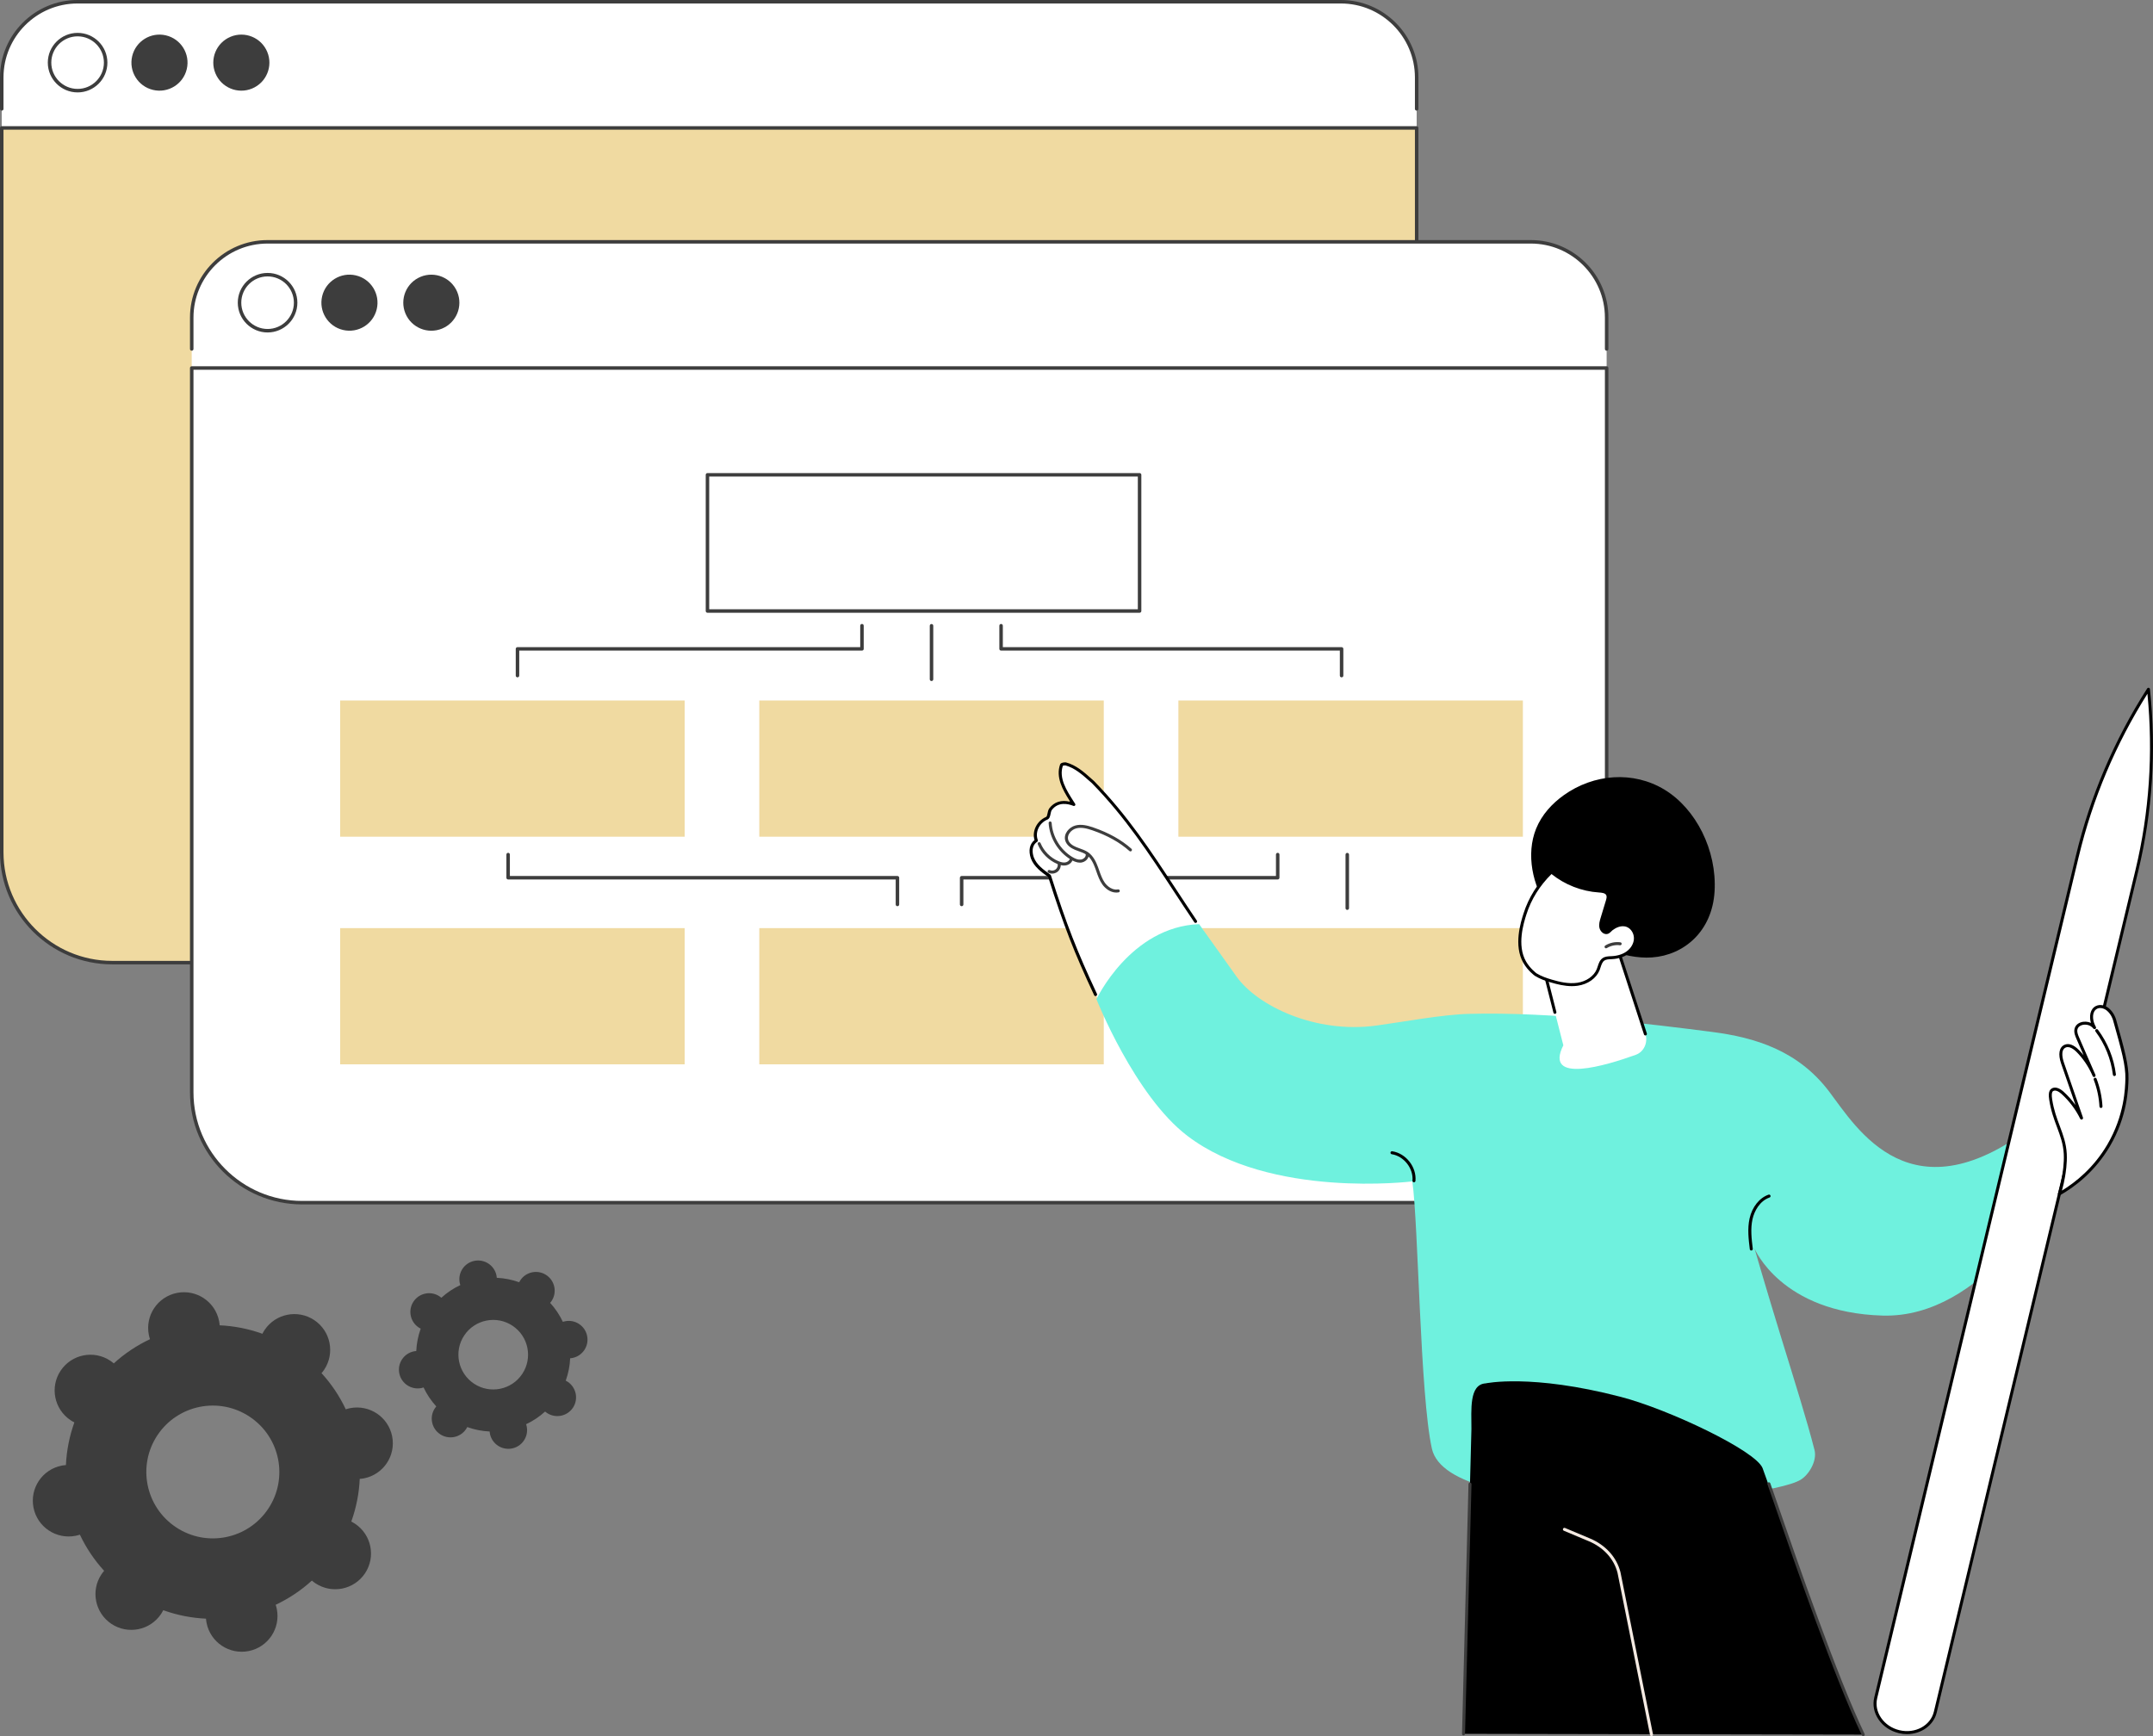 <svg width="403" height="325" viewBox="0 0 403 325" fill="none" xmlns="http://www.w3.org/2000/svg">
<rect x="0" y="0" width="403" height="325" fill="#808080" stroke="none"/>
<g clip-path="url(#clip0_6650_54354)">
<path d="M250.984 0.327H14.516C6.679 0.327 0.327 6.673 0.327 14.503V157.638C0.327 170.099 10.439 180.202 22.912 180.202H242.588C255.061 180.202 265.173 170.099 265.173 157.638V14.503C265.173 6.673 258.82 0.327 250.984 0.327Z" fill="white"/>
<path d="M0.327 23.949H265.173V159.546C265.173 170.945 255.907 180.202 244.497 180.202H21.003C9.592 180.202 0.327 170.945 0.327 159.546V23.949Z" fill="#F0DAA1"/>
<path d="M244.497 180.529H21.003C9.422 180.529 0 171.115 0 159.546V23.949C0 23.769 0.147 23.622 0.327 23.622H265.173C265.353 23.622 265.5 23.769 265.5 23.949V159.546C265.5 171.115 256.077 180.529 244.497 180.529ZM0.654 24.276V159.546C0.654 170.756 9.782 179.875 21.003 179.875H244.497C255.718 179.875 264.846 170.756 264.846 159.546V24.276H0.654Z" fill="#3D3D3D"/>
<path d="M265.173 20.712C264.993 20.712 264.846 20.565 264.846 20.385V14.503C264.846 6.866 258.627 0.653 250.984 0.653H14.516C6.872 0.653 0.654 6.866 0.654 14.503V20.385C0.654 20.565 0.507 20.712 0.327 20.712C0.147 20.712 0 20.565 0 20.385V14.503C0 6.507 6.513 0 14.516 0H250.984C258.987 0 265.5 6.507 265.5 14.503V20.385C265.5 20.565 265.353 20.712 265.173 20.712Z" fill="#3D3D3D"/>
<path d="M14.526 17.299C11.449 17.299 8.948 14.8 8.948 11.726C8.948 8.653 11.449 6.154 14.526 6.154C17.602 6.154 20.103 8.653 20.103 11.726C20.103 14.8 17.602 17.299 14.526 17.299ZM14.526 6.804C11.809 6.804 9.602 9.012 9.602 11.723C9.602 14.434 11.812 16.642 14.526 16.642C17.239 16.642 19.45 14.434 19.45 11.723C19.45 9.012 17.239 6.804 14.526 6.804Z" fill="#3D3D3D"/>
<path d="M34.961 12.931C35.627 10.111 33.879 7.285 31.057 6.62C28.235 5.954 25.407 7.701 24.741 10.521C24.075 13.34 25.823 16.166 28.645 16.831C31.467 17.497 34.295 15.75 34.961 12.931Z" fill="#3D3D3D"/>
<path d="M47.185 16.572C49.865 15.463 51.137 12.395 50.027 9.718C48.917 7.041 45.846 5.77 43.167 6.879C40.488 7.988 39.215 11.056 40.325 13.733C41.435 16.41 44.506 17.681 47.185 16.572Z" fill="#3D3D3D"/>
<path d="M286.545 45.265H50.074C42.237 45.265 35.885 51.612 35.885 59.441V202.577C35.885 215.038 45.997 225.141 58.47 225.141H278.146C290.618 225.141 300.731 215.038 300.731 202.577V59.441C300.731 51.612 294.378 45.265 286.542 45.265H286.545Z" fill="white"/>
<path d="M35.888 68.888H300.734V204.484C300.734 215.884 291.468 225.141 280.058 225.141H56.563C45.153 225.141 35.888 215.884 35.888 204.484V68.888Z" fill="white"/>
<path d="M280.058 225.467H56.563C44.983 225.467 35.561 216.054 35.561 204.484V68.888C35.561 68.708 35.708 68.561 35.888 68.561H300.734C300.914 68.561 301.061 68.708 301.061 68.888V204.484C301.061 216.054 291.638 225.467 280.058 225.467ZM36.215 69.214V204.484C36.215 215.694 45.343 224.814 56.563 224.814H280.058C291.279 224.814 300.407 215.694 300.407 204.484V69.214H36.215Z" fill="#3D3D3D"/>
<path d="M300.734 65.654C300.554 65.654 300.407 65.507 300.407 65.327V59.445C300.407 51.808 294.189 45.595 286.545 45.595H50.077C42.433 45.595 36.215 51.808 36.215 59.445V65.327C36.215 65.507 36.068 65.654 35.888 65.654C35.708 65.654 35.561 65.507 35.561 65.327V59.445C35.561 51.449 42.074 44.942 50.077 44.942H286.545C294.548 44.942 301.061 51.449 301.061 59.445V65.327C301.061 65.507 300.914 65.654 300.734 65.654Z" fill="#3D3D3D"/>
<path d="M50.087 62.237C47.01 62.237 44.509 59.739 44.509 56.665C44.509 53.591 47.01 51.093 50.087 51.093C53.163 51.093 55.664 53.591 55.664 56.665C55.664 59.739 53.163 62.237 50.087 62.237ZM50.087 51.746C47.37 51.746 45.163 53.954 45.163 56.665C45.163 59.376 47.373 61.584 50.087 61.584C52.8 61.584 55.011 59.376 55.011 56.665C55.011 53.954 52.8 51.746 50.087 51.746Z" fill="#3D3D3D"/>
<path d="M70.521 57.867C71.187 55.047 69.439 52.222 66.617 51.556C63.795 50.891 60.967 52.637 60.301 55.457C59.635 58.276 61.382 61.102 64.205 61.767C67.027 62.433 69.855 60.687 70.521 57.867Z" fill="#3D3D3D"/>
<path d="M82.746 61.512C85.426 60.403 86.698 57.334 85.588 54.658C84.478 51.981 81.407 50.71 78.728 51.819C76.049 52.927 74.777 55.996 75.886 58.673C76.996 61.349 80.067 62.62 82.746 61.512Z" fill="#3D3D3D"/>
<path d="M213.307 88.884H132.423V114.382H213.307V88.884Z" fill="white"/>
<path d="M213.311 114.708H132.426C132.246 114.708 132.099 114.561 132.099 114.381V88.884C132.099 88.705 132.246 88.558 132.426 88.558H213.311C213.49 88.558 213.637 88.705 213.637 88.884V114.381C213.637 114.561 213.49 114.708 213.311 114.708ZM132.75 114.055H212.98V89.211H132.75V114.055Z" fill="#3D3D3D"/>
<path d="M285.054 131.135H220.572V156.632H285.054V131.135Z" fill="#F0DAA1"/>
<path d="M206.605 131.135H142.123V156.632H206.605V131.135Z" fill="#F0DAA1"/>
<path d="M128.156 131.135H63.674V156.632H128.156V131.135Z" fill="#F0DAA1"/>
<path d="M285.054 173.744H220.572V199.242H285.054V173.744Z" fill="#F0DAA1"/>
<path d="M206.605 173.744H142.123V199.242H206.605V173.744Z" fill="#F0DAA1"/>
<path d="M128.156 173.744H63.674V199.242H128.156V173.744Z" fill="#F0DAA1"/>
<path d="M174.363 127.493C174.183 127.493 174.036 127.346 174.036 127.166V117.142C174.036 116.962 174.183 116.815 174.363 116.815C174.542 116.815 174.69 116.962 174.69 117.142V127.166C174.69 127.346 174.542 127.493 174.363 127.493Z" fill="#3D3D3D"/>
<path d="M251.121 126.8C250.941 126.8 250.794 126.653 250.794 126.474V121.796H187.385C187.205 121.796 187.058 121.649 187.058 121.47V117.132C187.058 116.952 187.205 116.805 187.385 116.805C187.564 116.805 187.711 116.952 187.711 117.132V121.143H251.121C251.301 121.143 251.448 121.29 251.448 121.47V126.474C251.448 126.653 251.301 126.8 251.121 126.8Z" fill="#3D3D3D"/>
<path d="M96.865 126.8C96.686 126.8 96.538 126.653 96.538 126.474V121.47C96.538 121.29 96.686 121.143 96.865 121.143H161.017V117.132C161.017 116.952 161.164 116.805 161.344 116.805C161.524 116.805 161.671 116.952 161.671 117.132V121.47C161.671 121.649 161.524 121.796 161.344 121.796H97.192V126.474C97.192 126.653 97.045 126.8 96.865 126.8Z" fill="#3D3D3D"/>
<path d="M252.184 170.334C252.004 170.334 251.857 170.187 251.857 170.008V159.983C251.857 159.804 252.004 159.657 252.184 159.657C252.363 159.657 252.511 159.804 252.511 159.983V170.008C252.511 170.187 252.363 170.334 252.184 170.334Z" fill="#3D3D3D"/>
<path d="M180.002 169.642C179.822 169.642 179.675 169.495 179.675 169.315V164.311C179.675 164.132 179.822 163.985 180.002 163.985H238.835V159.973C238.835 159.794 238.982 159.647 239.162 159.647C239.341 159.647 239.489 159.794 239.489 159.973V164.311C239.489 164.491 239.341 164.638 239.162 164.638H180.329V169.315C180.329 169.495 180.182 169.642 180.002 169.642Z" fill="#3D3D3D"/>
<path d="M167.984 169.642C167.804 169.642 167.657 169.495 167.657 169.315V164.638H95.113C94.933 164.638 94.786 164.491 94.786 164.311V159.973C94.786 159.794 94.933 159.647 95.113 159.647C95.293 159.647 95.44 159.794 95.44 159.973V163.985H167.984C168.164 163.985 168.311 164.132 168.311 164.311V169.315C168.311 169.495 168.164 169.642 167.984 169.642Z" fill="#3D3D3D"/>
<path d="M223.796 177.073C222.105 180.032 220.153 182.841 217.862 185.369C216.658 186.699 215.377 187.966 213.981 189.096C212.608 190.204 211.14 191.187 209.626 192.088C209.214 192.333 208.796 192.572 208.377 192.807C200.776 178.409 196.499 164.04 196.499 164.04C190.445 159.673 193.953 157.386 193.953 157.386C193.005 153.611 196.068 153.274 196.068 153.274C196.97 148.721 201.021 150.602 201.021 150.602C197.706 145.739 196.081 137.782 205.719 147.731C211.418 153.614 218.728 164.53 225.299 174.261C224.819 175.208 224.319 176.148 223.792 177.073H223.796Z" fill="white"/>
<path d="M205.075 186.457C205.114 186.457 205.157 186.447 205.193 186.431C205.333 186.366 205.396 186.199 205.33 186.055C201.528 177.912 199.674 173.147 196.715 163.88C196.696 163.821 196.66 163.772 196.611 163.736C195.283 162.789 194.031 161.894 193.495 160.463C193.247 159.722 192.998 158.347 194.146 157.582C194.253 157.511 194.299 157.373 194.253 157.249C193.717 155.819 194.499 154.11 195.996 153.447C196.457 153.294 196.555 152.801 196.643 152.363C196.696 152.102 196.748 151.834 196.872 151.644C198.082 150.031 199.926 150.462 200.916 150.86C200.92 150.86 200.926 150.864 200.93 150.867C200.939 150.87 200.952 150.873 200.962 150.877C200.998 150.883 201.034 150.883 201.07 150.877C201.113 150.867 201.155 150.85 201.188 150.821C201.188 150.821 201.204 150.808 201.211 150.802C201.211 150.802 201.217 150.795 201.217 150.792C201.237 150.769 201.253 150.739 201.266 150.713C201.279 150.681 201.286 150.645 201.286 150.609V150.606C201.286 150.606 201.286 150.583 201.286 150.573C201.279 150.534 201.266 150.498 201.243 150.465L200.956 150.018C199.648 147.976 198.167 145.667 198.945 143.357C199.066 143.289 199.298 143.282 199.426 143.282C201.185 143.772 202.545 144.981 203.862 146.15C204.039 146.307 204.212 146.464 204.389 146.614C210.617 152.987 215.03 159.719 219.706 166.846C220.945 168.737 222.23 170.694 223.554 172.65C223.639 172.778 223.815 172.814 223.946 172.725C224.073 172.637 224.109 172.464 224.021 172.333C222.7 170.38 221.419 168.424 220.176 166.536C215.485 159.386 211.055 152.631 204.774 146.202C204.585 146.036 204.411 145.879 204.235 145.726C202.862 144.504 201.443 143.243 199.537 142.724C199.514 142.717 199.488 142.714 199.462 142.714C199.239 142.714 198.778 142.714 198.504 142.985C198.474 143.014 198.451 143.05 198.438 143.09C197.582 145.481 198.916 147.852 200.168 149.828C200.174 149.887 200.217 149.975 200.279 150.083C198.674 149.684 197.317 150.116 196.398 151.337C196.202 151.631 196.133 151.971 196.075 152.271C195.999 152.65 195.947 152.885 195.777 152.941C194.057 153.705 193.145 155.603 193.642 157.262C192.72 157.994 192.468 159.222 192.952 160.672C193.541 162.244 194.884 163.223 196.195 164.161C199.148 173.398 201.005 178.174 204.807 186.313C204.856 186.415 204.957 186.477 205.062 186.477L205.075 186.457Z" fill="black"/>
<path d="M208.943 167.091C209.083 167.091 209.224 167.078 209.371 167.052C209.525 167.022 209.626 166.879 209.597 166.725C209.567 166.571 209.423 166.47 209.27 166.5C208.23 166.689 207.285 165.938 206.792 165.239C206.314 164.563 206.026 163.743 205.749 162.949C205.677 162.743 205.605 162.534 205.53 162.332C205.183 161.391 204.657 160.225 203.653 159.532C203.176 159.203 202.636 159.013 202.116 158.827C201.887 158.745 201.649 158.66 201.426 158.566C200.848 158.324 200.115 157.883 199.929 157.174C199.69 156.273 200.524 155.325 201.426 155.077C202.411 154.809 203.48 155.093 204.49 155.443C207.288 156.403 209.616 157.707 211.408 159.31C211.522 159.415 211.702 159.405 211.807 159.288C211.911 159.173 211.902 158.994 211.784 158.889C209.933 157.236 207.543 155.897 204.673 154.911C203.578 154.535 202.411 154.228 201.279 154.535C200.115 154.852 199.053 156.07 199.383 157.318C199.632 158.249 200.511 158.791 201.207 159.082C201.446 159.183 201.691 159.268 201.927 159.353C202.437 159.532 202.917 159.706 203.333 159.99C204.205 160.591 204.683 161.659 205.003 162.521C205.078 162.724 205.15 162.926 205.219 163.132C205.51 163.962 205.807 164.817 206.331 165.559C206.854 166.3 207.821 167.088 208.943 167.088V167.091Z" fill="#3D3D3D"/>
<path d="M202.126 161.489C202.205 161.489 202.286 161.486 202.368 161.476C203.11 161.388 203.859 160.751 203.794 159.938C203.78 159.784 203.646 159.666 203.489 159.679C203.336 159.693 203.218 159.83 203.231 159.983C203.27 160.45 202.773 160.859 202.303 160.914C201.852 160.97 201.341 160.813 200.707 160.427C198.487 159.078 197.01 156.632 196.846 154.042C196.836 153.888 196.706 153.774 196.549 153.777C196.395 153.787 196.274 153.921 196.284 154.074C196.457 156.844 198.039 159.464 200.413 160.904C200.835 161.159 201.449 161.483 202.126 161.483V161.489Z" fill="#3D3D3D"/>
<path d="M199.167 162.025C199.282 162.025 199.396 162.015 199.504 161.999C200.168 161.891 200.707 161.411 200.812 160.832C200.841 160.679 200.74 160.532 200.586 160.506C200.429 160.476 200.285 160.578 200.259 160.731C200.187 161.12 199.779 161.384 199.416 161.443C199.046 161.502 198.625 161.424 198.092 161.198C196.598 160.558 195.388 159.333 194.77 157.831C194.711 157.687 194.544 157.618 194.401 157.677C194.257 157.736 194.188 157.903 194.247 158.046C194.92 159.683 196.241 161.019 197.869 161.718C198.36 161.927 198.782 162.028 199.167 162.028V162.025Z" fill="#3D3D3D"/>
<path d="M196.934 163.54C197.294 163.54 197.65 163.426 197.935 163.207C198.406 162.845 198.644 162.208 198.533 161.626C198.504 161.473 198.357 161.375 198.203 161.404C198.049 161.434 197.951 161.581 197.981 161.734C198.053 162.113 197.896 162.528 197.592 162.763C197.284 163.001 196.846 163.047 196.496 162.884C196.356 162.818 196.189 162.877 196.12 163.018C196.055 163.158 196.114 163.325 196.254 163.393C196.467 163.495 196.702 163.544 196.934 163.544V163.54Z" fill="#3D3D3D"/>
<path d="M383.91 223.171C383.91 223.171 371.408 246.829 352.38 246.277C333.352 245.725 328.409 233.718 328.409 233.718C328.409 233.718 330.652 241.446 333.31 250.089C335.814 258.226 338.247 265.941 339.643 271.441C340.163 273.486 338.577 276.096 337.027 277.02C329.92 281.257 271.13 285.307 268.017 271.167C265.791 261.061 265.506 229.188 264.359 221.156C264.359 221.156 237.808 224.484 222.252 212.63C212.392 205.118 205.235 187.058 205.235 187.058C205.235 187.058 211.598 173.496 224.453 173L231.459 182.822C235.356 188.289 246.191 193.552 257.634 191.984C262.989 191.252 269.91 189.929 274.997 189.795C290.37 189.384 309.189 191.722 320.501 193.182C328.53 194.218 336.54 196.655 342.36 204.311C347.548 211.138 357.768 228.743 381.19 210.269L383.913 223.171H383.91Z" fill="#6FF1DE"/>
<path d="M327.804 234.09C327.804 234.09 327.827 234.09 327.84 234.09C327.994 234.071 328.105 233.93 328.086 233.777C327.863 231.944 327.631 230.047 328.036 228.227C328.38 226.686 329.397 224.811 331.227 224.174C331.374 224.121 331.453 223.961 331.401 223.814C331.348 223.667 331.188 223.589 331.041 223.641C329.325 224.236 327.965 225.947 327.484 228.103C327.059 230.017 327.307 232.049 327.526 233.842C327.543 233.986 327.664 234.09 327.804 234.09Z" fill="black"/>
<path d="M264.666 221.319C264.81 221.319 264.934 221.208 264.947 221.061C265.173 218.458 263.182 215.916 260.596 215.515C260.442 215.492 260.298 215.596 260.275 215.75C260.252 215.903 260.357 216.047 260.511 216.07C262.773 216.423 264.588 218.732 264.388 221.012C264.375 221.165 264.49 221.303 264.643 221.316C264.653 221.316 264.66 221.316 264.669 221.316L264.666 221.319Z" fill="black"/>
<path d="M402.15 129.034C395.971 138.69 391.485 149.207 388.844 160.235L351.099 317.837C350.438 320.597 352.397 323.432 355.476 324.167C358.556 324.902 361.587 323.262 362.247 320.502L399.986 162.929C402.631 151.886 403.36 140.45 402.15 129.034Z" fill="white"/>
<path d="M355.408 324.441C353.851 324.069 352.518 323.174 351.651 321.92C350.778 320.659 350.484 319.183 350.824 317.768L388.569 160.166C391.221 149.096 395.709 138.569 401.911 128.881C401.977 128.78 402.098 128.731 402.212 128.76C402.33 128.786 402.415 128.884 402.428 129.005C403.644 140.47 402.912 151.905 400.257 162.998L362.519 320.571C361.933 323.011 359.593 324.628 356.948 324.628C356.441 324.628 355.924 324.569 355.408 324.445V324.441ZM389.118 160.3L351.373 317.902C351.073 319.16 351.337 320.473 352.119 321.603C352.907 322.743 354.123 323.556 355.545 323.896C358.471 324.595 361.355 323.043 361.979 320.437L399.718 162.864C402.297 152.095 403.049 140.999 401.957 129.871C396.013 139.317 391.695 149.55 389.122 160.3H389.118Z" fill="black"/>
<path d="M383.845 205.833C384.508 210.148 386.385 212.35 386.578 216.021C386.669 217.772 386.362 219.604 386.251 220.267C386.035 221.551 385.748 222.635 385.479 223.485C387.454 222.361 391.613 219.647 394.679 214.43C397.877 208.992 398.063 203.932 398.112 201.982C398.174 199.405 397.383 196.576 395.794 190.919C395.686 190.537 395.35 189.665 394.555 188.982C393.97 188.479 393.094 188.237 392.404 188.59C391.296 189.155 391.312 190.779 391.825 191.912C391.897 192.069 391.976 192.226 392.057 192.382C391.936 192.242 391.806 192.108 391.659 191.99C390.678 191.203 388.85 191.442 388.576 192.667C388.448 193.238 388.687 193.823 388.922 194.362C389.936 196.687 390.949 199.013 391.963 201.339C391.243 199.63 390.2 198.063 388.902 196.74C388.268 196.093 387.343 195.469 386.522 195.848C385.46 196.341 385.672 197.889 386.055 198.997C387.245 202.433 388.432 205.869 389.622 209.302C388.746 207.519 387.526 205.902 386.055 204.569C385.515 204.079 384.698 203.615 384.11 204.047C383.652 204.383 383.763 205.304 383.845 205.833Z" fill="white"/>
<path d="M385.306 223.704C385.215 223.632 385.179 223.511 385.215 223.4C385.542 222.361 385.797 221.293 385.976 220.222C386.091 219.549 386.388 217.759 386.3 216.037C386.202 214.143 385.633 212.624 385.035 211.014C384.472 209.505 383.89 207.947 383.573 205.879C383.459 205.134 383.4 204.229 383.953 203.821C384.541 203.39 385.401 203.589 386.254 204.36C387.078 205.108 387.83 205.951 388.491 206.862L385.8 199.091C385.202 197.36 385.43 196.054 386.414 195.596C387.199 195.234 388.157 195.57 389.115 196.547C389.429 196.867 389.73 197.2 390.014 197.55L388.674 194.476C388.455 193.976 388.157 193.29 388.311 192.608C388.438 192.039 388.847 191.608 389.458 191.393C390.076 191.177 390.795 191.22 391.381 191.487C391.024 190.259 391.237 188.874 392.29 188.339C393.143 187.904 394.14 188.241 394.755 188.766C395.664 189.547 396 190.55 396.082 190.841C397.674 196.518 398.475 199.366 398.41 201.985C398.367 203.71 398.24 208.956 394.938 214.571C392.113 219.372 388.321 222.201 385.633 223.73C385.591 223.756 385.542 223.766 385.492 223.766C385.43 223.766 385.368 223.746 385.316 223.704H385.306ZM392.538 188.838C391.538 189.348 391.672 190.873 392.087 191.791C392.156 191.945 392.234 192.098 392.312 192.248C392.378 192.376 392.339 192.533 392.221 192.611C392.103 192.689 391.943 192.67 391.848 192.562C391.73 192.422 391.61 192.307 391.485 192.206C391.008 191.824 390.249 191.703 389.638 191.919C389.393 192.003 388.965 192.222 388.853 192.725C388.749 193.192 388.942 193.692 389.184 194.247L392.074 200.878C392.126 200.996 392.178 201.11 392.227 201.228C392.286 201.371 392.221 201.535 392.077 201.597C391.933 201.659 391.77 201.593 391.708 201.45L391.557 201.107C390.864 199.572 389.88 198.134 388.703 196.936C388.34 196.567 387.412 195.747 386.643 196.103C385.613 196.58 386.137 198.366 386.323 198.902L389.89 209.207C389.939 209.348 389.87 209.501 389.733 209.56C389.596 209.619 389.439 209.56 389.37 209.423C388.517 207.682 387.304 206.075 385.865 204.775C385.372 204.327 384.695 203.962 384.276 204.272C384.044 204.442 383.992 204.951 384.123 205.791C384.433 207.803 385.002 209.335 385.558 210.814C386.173 212.467 386.758 214.025 386.859 216.005C386.951 217.788 386.647 219.621 386.529 220.313C386.385 221.175 386.192 222.034 385.953 222.877C388.523 221.316 391.884 218.624 394.438 214.283C397.664 208.796 397.792 203.658 397.831 201.969C397.893 199.434 397.102 196.612 395.523 190.988C395.454 190.736 395.163 189.867 394.372 189.191C394.055 188.917 393.584 188.701 393.12 188.701C392.917 188.701 392.718 188.74 392.531 188.835L392.538 188.838Z" fill="black"/>
<path d="M395.775 201.433C395.775 201.433 395.798 201.433 395.811 201.433C395.964 201.414 396.075 201.273 396.056 201.12C395.68 198.095 394.516 195.201 392.692 192.761C392.597 192.637 392.42 192.611 392.296 192.702C392.172 192.797 392.146 192.97 392.237 193.098C394.006 195.462 395.131 198.262 395.494 201.188C395.51 201.332 395.634 201.437 395.771 201.437L395.775 201.433Z" fill="black"/>
<path d="M393.261 207.414C393.261 207.414 393.27 207.414 393.277 207.414C393.434 207.404 393.552 207.274 393.542 207.117C393.444 205.34 393.071 203.596 392.437 201.936C392.381 201.789 392.218 201.718 392.074 201.773C391.927 201.829 391.855 201.992 391.91 202.136C392.525 203.743 392.885 205.428 392.979 207.146C392.989 207.297 393.113 207.411 393.261 207.411V207.414Z" fill="black"/>
<path d="M273.941 324.579L275.422 267.499C275.422 263.909 274.968 259.17 278.071 258.97C278.071 258.97 286.571 257.118 303.372 261.492C312.36 263.831 328.625 271.559 329.92 274.832C330.845 277.171 342.507 311.722 348.761 324.719C337.116 324.719 284.583 324.579 273.941 324.579Z" fill="black"/>
<path d="M348.761 325C348.804 325 348.843 324.99 348.882 324.971C349.023 324.902 349.082 324.735 349.013 324.595C343.942 314.054 336.246 291.758 332.96 282.237C332.182 279.976 331.617 278.346 331.365 277.667C331.312 277.52 331.146 277.445 331.002 277.5C330.855 277.556 330.783 277.716 330.835 277.863C331.084 278.533 331.646 280.163 332.424 282.42C335.713 291.951 343.419 314.267 348.503 324.837C348.552 324.938 348.653 324.997 348.758 324.997L348.761 325Z" fill="#3D3D3D"/>
<path d="M273.941 324.86C274.095 324.86 274.219 324.739 274.223 324.585L275.435 277.834C275.439 277.677 275.318 277.55 275.161 277.546H275.154C275.001 277.546 274.876 277.667 274.873 277.821L273.66 324.572C273.657 324.729 273.778 324.856 273.935 324.86H273.941Z" fill="#3D3D3D"/>
<path d="M309.13 325C309.149 325 309.166 325 309.185 324.993C309.339 324.964 309.437 324.814 309.408 324.663L303.317 294.303C302.611 291.52 300.538 289.23 297.628 288.005L292.936 286.032C292.793 285.973 292.629 286.039 292.567 286.182C292.508 286.326 292.574 286.489 292.717 286.552L297.409 288.524C300.155 289.681 302.107 291.833 302.767 294.427L308.855 324.775C308.881 324.908 308.999 325 309.13 325Z" fill="#F4EAE2"/>
<path d="M302.143 175.593L307.989 193.552C308.512 195.159 307.704 196.913 306.194 197.458C300.659 199.457 288.928 203.011 292.626 195.681L289.239 182.391L302.146 175.593H302.143Z" fill="white"/>
<path d="M307.989 193.833C308.018 193.833 308.048 193.829 308.077 193.82C308.224 193.771 308.306 193.614 308.257 193.464L302.411 175.505C302.385 175.427 302.326 175.361 302.248 175.332C302.172 175.299 302.084 175.306 302.009 175.345L289.101 182.142C288.987 182.204 288.928 182.335 288.961 182.462L290.775 189.58C290.815 189.73 290.968 189.822 291.119 189.782C291.269 189.743 291.361 189.59 291.321 189.439L289.562 182.538L301.976 176.002L307.717 193.643C307.757 193.761 307.868 193.839 307.985 193.839L307.989 193.833Z" fill="black"/>
<path d="M320.935 166.885C321.39 159.144 317.444 151.409 311.591 147.842C305.739 144.275 298.324 144.837 292.694 148.871C290.55 150.406 288.601 152.477 287.522 155.149C285.606 159.905 286.862 165.83 289.732 169.864C292.603 173.898 296.814 176.295 301.09 177.824C303.719 178.762 306.459 179.421 309.198 179.232C315.25 178.814 320.497 174.3 320.932 166.885H320.935Z" fill="black"/>
<path d="M304.634 173.277C305.586 173.669 306.168 174.741 306.115 175.766C306.063 176.795 305.448 177.746 304.611 178.347C303.774 178.945 302.735 179.219 301.705 179.274C301.172 179.301 300.597 179.284 300.152 179.581C299.534 179.996 299.42 180.836 299.142 181.528C298.524 183.06 296.909 184.017 295.274 184.256C293.639 184.494 291.978 184.125 290.393 183.655C289.376 183.354 288.363 183.008 287.463 182.449C287.463 182.449 286.218 181.567 285.387 180.117C283.583 176.962 284.91 172.778 285.44 171.105C286.636 167.336 288.833 164.742 290.393 163.24C292.891 165.317 296.055 166.578 299.299 166.79C299.91 166.83 300.646 166.908 300.914 167.46C301.094 167.829 300.976 168.264 300.858 168.656C300.525 169.753 300.194 170.85 299.861 171.945C299.694 172.5 299.524 173.088 299.662 173.653C299.76 174.048 300.103 174.499 300.528 174.568C301.067 174.659 301.296 174.185 301.692 173.888C302.516 173.268 303.621 172.866 304.628 173.277H304.634Z" fill="white"/>
<path d="M290.311 183.922C289.314 183.628 288.261 183.272 287.3 182.675C287.248 182.639 285.996 181.741 285.142 180.251C283.275 176.988 284.652 172.647 285.172 171.014C286.123 168.015 287.813 165.33 290.2 163.031C290.305 162.933 290.465 162.926 290.576 163.018C293.028 165.059 296.134 166.297 299.322 166.503C299.881 166.539 300.819 166.601 301.172 167.329C301.391 167.78 301.273 168.27 301.133 168.731L300.136 172.023C299.985 172.516 299.815 173.078 299.939 173.581C300.011 173.882 300.28 174.238 300.58 174.287C300.816 174.323 300.953 174.202 301.195 173.96C301.296 173.859 301.401 173.754 301.528 173.66C302.601 172.849 303.771 172.614 304.739 173.016C305.759 173.437 306.455 174.6 306.397 175.779C306.344 176.841 305.736 177.886 304.775 178.572C303.967 179.15 302.908 179.49 301.718 179.552L301.512 179.562C301.061 179.581 300.633 179.598 300.312 179.813C299.93 180.071 299.769 180.561 299.599 181.077C299.541 181.26 299.479 181.45 299.407 181.629C298.798 183.139 297.229 184.252 295.317 184.53C294.95 184.582 294.588 184.605 294.221 184.605C292.848 184.605 291.498 184.269 290.314 183.919L290.311 183.922ZM301.868 174.11C301.774 174.182 301.685 174.27 301.594 174.362C301.339 174.617 301.018 174.933 300.489 174.845C299.93 174.75 299.514 174.208 299.394 173.718C299.233 173.065 299.436 172.399 299.596 171.863L300.593 168.574C300.705 168.205 300.796 167.849 300.665 167.581C300.472 167.182 299.877 167.11 299.286 167.071C296.065 166.862 292.927 165.637 290.413 163.619C288.189 165.814 286.61 168.358 285.711 171.19C285.214 172.758 283.89 176.926 285.636 179.977C286.424 181.352 287.617 182.211 287.614 182.211C288.503 182.763 289.517 183.103 290.475 183.387C291.913 183.811 293.603 184.216 295.235 183.978C296.925 183.733 298.357 182.73 298.883 181.424C298.949 181.26 299.004 181.09 299.063 180.908C299.253 180.323 299.452 179.715 299.998 179.35C300.453 179.046 301.005 179.023 301.492 179.003L301.695 178.993C302.777 178.938 303.729 178.634 304.451 178.118C305.275 177.53 305.795 176.645 305.837 175.753C305.883 174.803 305.334 173.869 304.53 173.539C303.425 173.081 302.303 173.787 301.872 174.114L301.868 174.11Z" fill="black"/>
<path d="M300.623 177.524C300.675 177.524 300.724 177.511 300.77 177.481C301.489 177.034 302.385 176.841 303.225 176.955C303.382 176.975 303.523 176.867 303.542 176.714C303.562 176.56 303.454 176.416 303.3 176.397C302.32 176.266 301.313 176.482 300.472 177.004C300.342 177.086 300.299 177.259 300.381 177.393C300.433 177.478 300.525 177.527 300.619 177.527L300.623 177.524Z" fill="#3D3D3D"/>
<path d="M68.32 294.528C70.373 291.455 69.54 287.296 66.46 285.245C66.231 285.092 65.993 284.961 65.754 284.84C66.689 282.237 67.215 279.542 67.336 276.847C67.604 276.828 67.872 276.795 68.144 276.743C71.773 276.021 74.127 272.493 73.401 268.868C72.675 265.242 69.144 262.89 65.512 263.612C65.24 263.664 64.979 263.739 64.724 263.824C63.573 261.384 62.053 259.098 60.183 257.053C60.359 256.851 60.526 256.635 60.68 256.406C62.733 253.333 61.899 249.175 58.819 247.123C55.74 245.072 51.578 245.902 49.525 248.975C49.371 249.204 49.24 249.443 49.119 249.681C46.51 248.744 43.813 248.221 41.116 248.097C41.096 247.829 41.063 247.561 41.008 247.29C40.282 243.664 36.751 241.313 33.119 242.034C29.49 242.756 27.136 246.284 27.862 249.91C27.917 250.181 27.989 250.439 28.074 250.697C25.632 251.847 23.343 253.362 21.297 255.227C21.094 255.051 20.878 254.884 20.649 254.731C17.57 252.679 13.408 253.509 11.355 256.583C9.301 259.656 10.135 263.815 13.215 265.866C13.444 266.019 13.682 266.15 13.921 266.271C12.986 268.874 12.463 271.569 12.339 274.264C12.071 274.283 11.803 274.316 11.531 274.368C7.902 275.09 5.548 278.618 6.274 282.243C7 285.869 10.531 288.221 14.163 287.499C14.434 287.447 14.696 287.372 14.951 287.287C16.102 289.727 17.622 292.013 19.492 294.058C19.316 294.26 19.149 294.476 18.995 294.705C16.942 297.778 17.776 301.936 20.855 303.988C23.935 306.039 28.097 305.209 30.15 302.136C30.304 301.907 30.435 301.668 30.556 301.43C33.165 302.367 35.862 302.89 38.559 303.014C38.579 303.282 38.611 303.55 38.667 303.821C39.393 307.447 42.924 309.798 46.556 309.077C50.185 308.355 52.539 304.827 51.813 301.201C51.758 300.93 51.686 300.672 51.601 300.414C54.043 299.264 56.331 297.749 58.378 295.884C58.581 296.06 58.797 296.227 59.025 296.38C62.105 298.431 66.267 297.602 68.32 294.528ZM50.198 282.456C46.386 288.165 38.657 289.707 32.936 285.895C27.214 282.083 25.668 274.365 29.48 268.655C33.292 262.946 41.021 261.404 46.742 265.216C52.464 269.028 54.01 276.746 50.198 282.456Z" fill="#3D3D3D"/>
<path d="M107.239 263.534C108.314 261.923 107.876 259.745 106.265 258.67C106.144 258.588 106.019 258.52 105.895 258.458C106.386 257.092 106.66 255.681 106.726 254.27C106.866 254.26 107.007 254.244 107.147 254.215C109.05 253.836 110.283 251.99 109.9 250.089C109.521 248.191 107.67 246.957 105.768 247.336C105.627 247.365 105.49 247.404 105.356 247.447C104.754 246.17 103.956 244.971 102.979 243.899C103.07 243.792 103.159 243.681 103.237 243.56C104.313 241.949 103.875 239.771 102.263 238.696C100.651 237.621 98.47 238.056 97.395 239.666C97.313 239.787 97.244 239.911 97.182 240.035C95.816 239.545 94.403 239.271 92.991 239.206C92.981 239.065 92.965 238.925 92.935 238.784C92.556 236.887 90.706 235.652 88.803 236.031C86.9 236.41 85.668 238.255 86.05 240.156C86.079 240.297 86.119 240.434 86.161 240.568C84.883 241.169 83.683 241.962 82.611 242.939C82.503 242.848 82.392 242.759 82.271 242.678C80.659 241.603 78.478 242.038 77.403 243.648C76.327 245.258 76.765 247.437 78.377 248.512C78.498 248.593 78.622 248.662 78.746 248.724C78.256 250.089 77.981 251.5 77.916 252.911C77.775 252.921 77.635 252.937 77.494 252.967C75.591 253.346 74.359 255.191 74.741 257.092C75.121 258.99 76.971 260.225 78.874 259.846C79.014 259.816 79.152 259.777 79.286 259.735C79.887 261.012 80.685 262.211 81.662 263.282C81.571 263.39 81.483 263.501 81.404 263.622C80.329 265.232 80.767 267.411 82.379 268.485C83.99 269.56 86.171 269.126 87.247 267.515C87.328 267.394 87.397 267.27 87.459 267.146C88.826 267.636 90.238 267.91 91.65 267.976C91.66 268.116 91.677 268.257 91.706 268.397C92.085 270.295 93.936 271.53 95.838 271.151C97.741 270.772 98.974 268.926 98.591 267.025C98.562 266.885 98.523 266.748 98.48 266.614C99.758 266.013 100.958 265.219 102.031 264.242C102.139 264.334 102.25 264.422 102.371 264.5C103.986 265.575 106.163 265.141 107.239 263.53V263.534ZM97.748 257.21C95.75 260.202 91.703 261.009 88.708 259.013C85.713 257.017 84.903 252.973 86.9 249.985C88.898 246.996 92.945 246.186 95.94 248.182C98.935 250.177 99.745 254.221 97.748 257.21Z" fill="#3D3D3D"/>
</g>
<defs>
<clipPath id="clip0_6650_54354">
<rect width="403" height="325" fill="white"/>
</clipPath>
</defs>
</svg>
